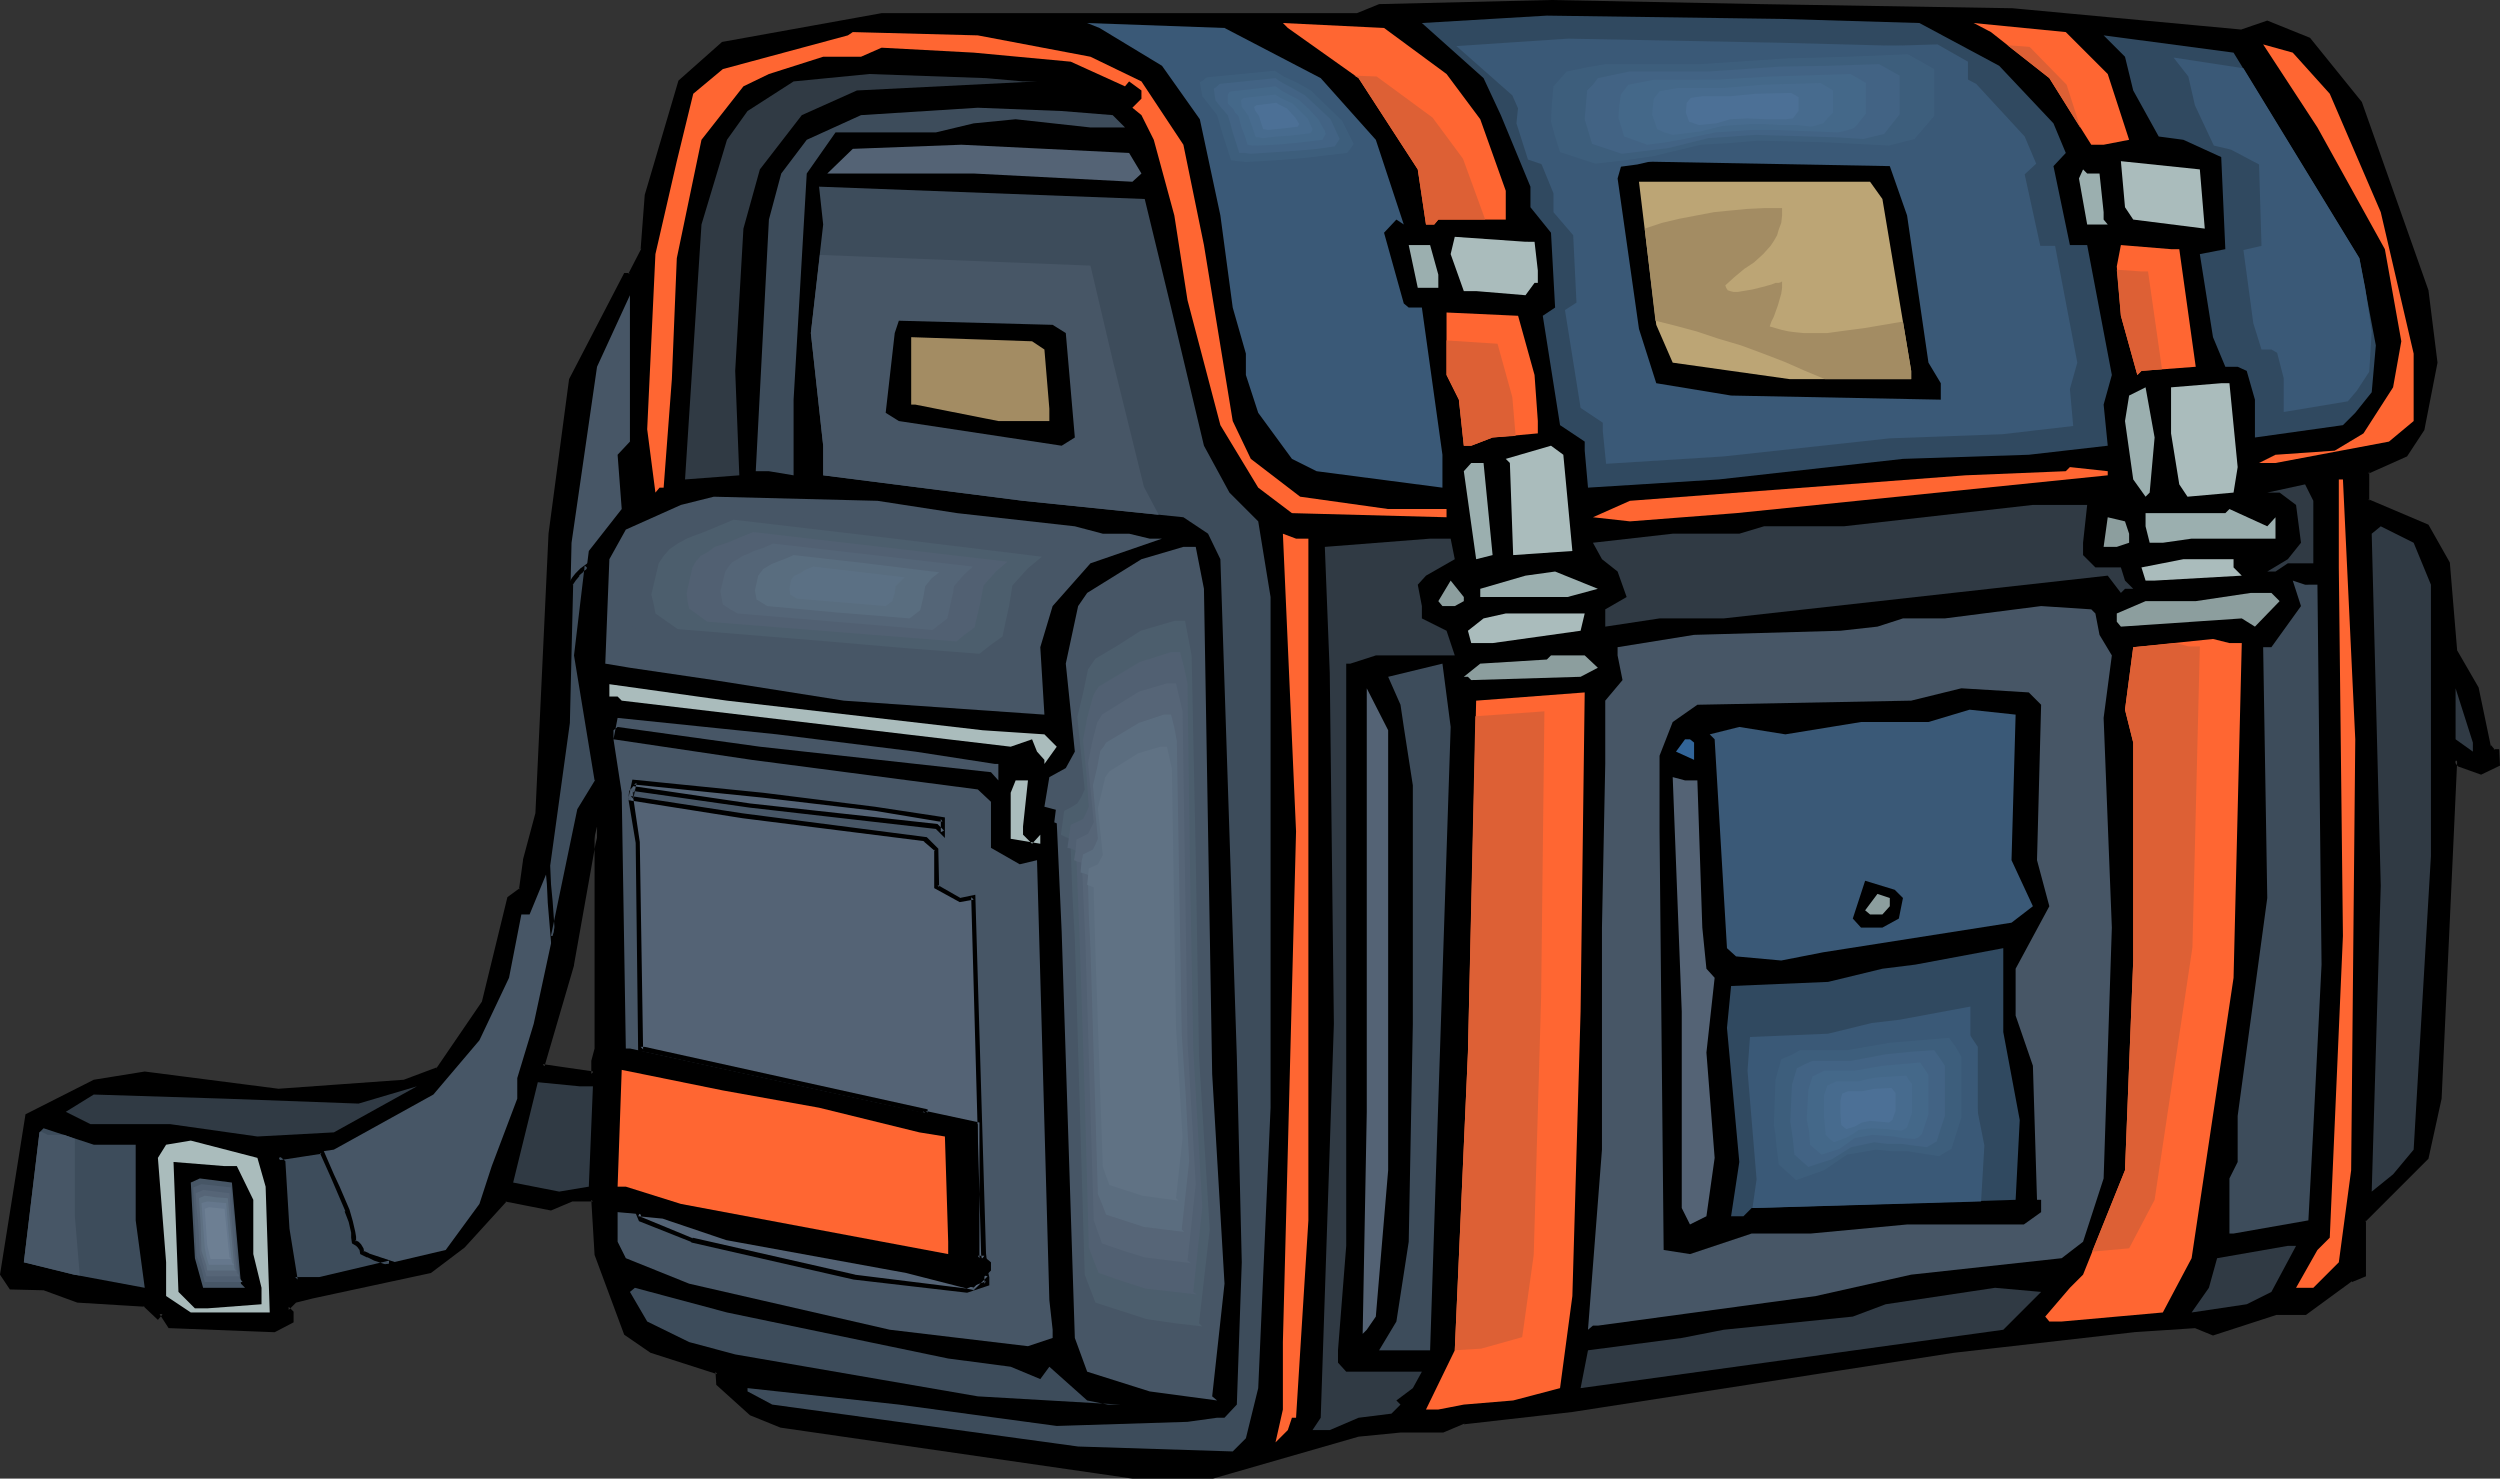 <?xml version="1.0" encoding="UTF-8" standalone="no"?>
<svg
   version="1.0"
   width="129.98mm"
   height="76.875mm"
   id="svg129"
   sodipodi:docname="Book Bag 11.wmf"
   xmlns:inkscape="http://www.inkscape.org/namespaces/inkscape"
   xmlns:sodipodi="http://sodipodi.sourceforge.net/DTD/sodipodi-0.dtd"
   xmlns="http://www.w3.org/2000/svg"
   xmlns:svg="http://www.w3.org/2000/svg">
  <rect width="100%" height="100%" fill="#333333" stroke="none"/>
  <sodipodi:namedview
     id="namedview129"
     pagecolor="#ffffff"
     bordercolor="#000000"
     borderopacity="0.25"
     inkscape:showpageshadow="2"
     inkscape:pageopacity="0.0"
     inkscape:pagecheckerboard="0"
     inkscape:deskcolor="#d1d1d1"
     inkscape:document-units="mm" />
  <defs
     id="defs1">
    <pattern
       id="WMFhbasepattern"
       patternUnits="userSpaceOnUse"
       width="6"
       height="6"
       x="0"
       y="0" />
  </defs>
  <path
     style="fill:#000000;fill-opacity:1;fill-rule:evenodd;stroke:none"
     d="m 116.513,208.621 0.808,-2.586 v -43.631 l -0.808,3.394 -4.202,23.755 -5.818,19.876 10.019,1.616 z M 395.273,2.101 l 45.248,4.202 5.01,-1.778 8.08,3.394 10.019,12.281 13.251,37.006 1.616,14.059 -2.424,13.089 -3.394,5.009 -7.434,3.232 v 5.817 l 11.635,5.009 4.04,7.272 1.616,17.291 4.202,7.272 2.424,11.473 0.808,0.97 h 0.808 v 2.424 l -3.232,1.616 -4.202,-1.616 -0.808,-0.808 -3.232,66.578 -2.424,11.635 -12.443,12.281 v 10.665 l -2.424,0.97 -9.05,6.464 h -5.818 l -12.282,4.202 -3.394,-1.616 -12.282,0.808 -35.39,4.04 -74.821,11.635 -21.331,2.424 -4.202,1.616 h -8.242 l -8.242,0.808 -28.765,8.241 h -15.675 l -69.003,-9.857 -5.818,-2.424 -6.626,-5.817 v -2.424 l -13.09,-4.202 -5.01,-3.232 -5.656,-15.675 -0.808,-10.665 h -4.202 l -4.04,1.616 -9.05,-1.616 -8.242,9.049 -6.626,4.848 -23.109,5.009 -3.232,0.808 -1.616,1.616 0.808,0.808 v 1.778 l -3.394,1.616 -20.362,-0.808 -1.778,-2.586 -0.646,0.808 -2.586,-2.424 -13.09,-0.808 -6.787,-2.424 H 2.101 l -1.778,-2.586 5.01,-31.188 13.09,-6.625 10.019,-1.616 26.179,3.232 24.725,-1.616 6.626,-2.424 9.05,-13.251 5.01,-20.523 2.424,-1.616 0.808,-5.817 2.424,-9.049 2.586,-55.104 4.04,-30.38 10.666,-20.523 h 0.808 l 2.586,-5.009 0.808,-10.665 6.626,-22.3 8.242,-7.272 31.189,-5.656 h 93.728 l 4.04,-1.778 33.774,-0.97 41.208,0.97 z"
     id="path1" />
  <path
     style="fill:#000000;fill-opacity:1;fill-rule:evenodd;stroke:none"
     d="m 116.998,208.621 v 0.162 l 0.808,-2.586 v -47.671 l -1.616,7.11 v 0.162 l -4.363,23.755 v -0.162 l -5.818,20.361 10.989,1.778 v -2.909 l -0.808,-0.162 v 2.586 l 0.485,-0.485 -10.019,-1.454 0.323,0.485 5.818,-19.876 v -0.162 l 4.202,-23.593 v 0 l 0.808,-3.394 -0.97,-0.162 v 43.631 0 l -0.646,2.424 z"
     id="path2" />
  <path
     style="fill:#000000;fill-opacity:1;fill-rule:evenodd;stroke:none"
     d="m 395.273,2.586 v 0 l 45.248,4.04 5.171,-1.616 h -0.323 l 8.08,3.232 -0.162,-0.162 10.019,12.443 -0.162,-0.162 13.251,37.006 v 0 l 1.616,13.897 v 0 l -2.424,13.089 0.162,-0.323 -3.394,5.009 h 0.162 l -7.757,3.394 v 6.302 l 11.958,5.009 -0.323,-0.162 4.202,7.272 -0.162,-0.162 1.616,17.452 4.202,7.433 v -0.162 l 2.424,11.473 1.131,1.131 0.97,0.162 -0.485,-0.485 v 2.424 l 0.323,-0.323 -3.232,1.616 h 0.323 l -4.202,-1.778 0.162,0.162 -1.616,-1.293 -3.232,67.386 v 0 l -2.424,11.635 0.162,-0.323 -12.443,12.443 -0.162,10.827 0.323,-0.485 -2.424,1.131 -9.211,6.464 0.323,-0.162 h -5.979 l -12.282,4.202 h 0.323 l -3.394,-1.616 -12.443,0.808 v 0 l -35.39,4.04 -74.982,11.635 -21.331,2.424 -4.202,1.778 0.162,-0.162 h -8.403 l -8.242,0.808 -28.603,8.241 v 0 h -15.675 0.162 l -69.165,-9.857 h 0.162 l -5.818,-2.424 0.162,0.162 -6.626,-5.817 0.162,0.323 -0.162,-2.747 -13.251,-4.363 0.162,0.162 -5.01,-3.394 0.162,0.323 -5.656,-15.675 v 0.162 l -0.808,-11.15 h -4.848 l -4.04,1.778 0.162,-0.162 -9.211,-1.778 -8.403,9.373 h 0.162 l -6.626,4.848 h 0.162 l -23.109,4.848 h -0.162 l -3.232,0.97 -2.101,1.939 1.131,1.131 -0.162,-0.323 v 1.778 l 0.323,-0.485 -3.394,1.778 0.162,-0.162 -20.362,-0.808 0.323,0.323 -1.939,-3.07 -1.131,1.131 h 0.646 l -2.747,-2.424 -13.251,-0.97 v 0 L 8.726,252.575 H 2.101 l 0.323,0.162 -1.616,-2.586 v 0.323 l 5.01,-31.188 -0.323,0.323 13.251,-6.464 h -0.162 l 9.858,-1.616 h -0.162 l 26.341,3.232 24.886,-1.616 6.787,-2.424 9.211,-13.574 5.01,-20.523 -0.323,0.323 2.586,-1.778 0.97,-6.141 v 0.162 l 2.262,-9.049 2.747,-55.266 v 0 l 4.04,-30.219 -0.162,0.162 10.666,-20.523 -0.323,0.162 h 1.131 l 2.747,-5.333 0.646,-10.665 v 0 l 6.787,-22.3 -0.162,0.162 8.242,-7.272 h -0.323 L 173.235,3.394 v 0 h 93.728 l 4.363,-1.778 -0.323,0.162 33.774,-0.97 41.208,0.97 49.288,0.808 V 1.616 L 345.985,0.808 304.777,0 271.003,0.808 266.64,2.586 h 0.323 -93.728 l -31.35,5.656 -8.565,7.595 -6.626,22.462 -0.808,10.665 0.162,-0.162 -2.586,5.009 0.323,-0.162 h -1.131 l -10.827,20.846 -4.04,30.38 v 0 l -2.586,55.104 v -0.162 l -2.424,9.049 v 0.162 l -0.808,5.817 0.162,-0.323 -2.424,1.778 -5.01,20.523 v 0 l -9.05,13.251 0.162,-0.323 -6.464,2.424 v 0 l -24.725,1.778 h 0.162 L 28.442,210.56 18.422,212.176 5.01,218.963 0,250.475 l 1.939,2.909 6.626,0.162 v 0 l 6.626,2.424 13.251,0.808 -0.323,-0.162 2.909,2.747 0.97,-1.131 h -0.646 l 1.778,2.747 20.846,0.808 3.717,-1.939 v -2.101 l -0.97,-0.97 v 0.646 l 1.616,-1.616 -0.162,0.162 3.232,-0.808 v 0 l 23.27,-5.009 6.626,-5.009 8.242,-9.049 h -0.323 l 9.05,1.778 4.202,-1.778 h -0.162 4.202 l -0.323,-0.323 0.646,10.827 5.818,15.675 5.171,3.555 13.09,4.202 -0.323,-0.485 0.162,2.586 6.626,5.979 5.979,2.424 69.165,10.019 v 0 h 15.837 l 28.603,-8.241 v 0 l 8.242,-0.808 v 0 h 8.403 l 4.202,-1.778 -0.162,0.162 21.331,-2.424 74.982,-11.635 35.39,-4.04 h -0.162 l 12.282,-0.808 h -0.162 l 3.555,1.454 12.443,-4.04 h -0.162 5.979 l 9.05,-6.625 v 0.162 l 2.747,-1.131 v -10.989 l -0.162,0.323 12.443,-12.443 2.586,-11.797 v 0 l 3.07,-66.578 -0.646,0.323 0.808,0.97 4.525,1.616 3.717,-1.778 -0.162,-3.232 h -1.131 l 0.323,0.162 -0.808,-0.97 v 0.323 l -2.424,-11.635 -4.202,-7.272 v 0.162 l -1.454,-17.452 -4.202,-7.433 -11.797,-5.009 0.162,0.323 V 92.595 l -0.162,0.485 7.595,-3.394 3.394,-5.171 2.586,-13.251 -1.778,-14.22 L 464.115,20.038 453.934,7.433 445.531,4.04 440.36,5.817 h 0.162 L 395.435,1.616 h -0.162 z"
     id="path3" />
  <path
     style="fill:#304960;fill-opacity:1;fill-rule:evenodd;stroke:none"
     d="m 377.174,4.525 15.675,8.403 10.666,11.312 2.424,5.817 -2.424,2.586 3.232,15.513 h 3.394 l 4.848,25.532 -1.616,5.817 0.808,8.08 -15.514,1.778 -24.725,0.808 -36.198,4.04 -25.694,1.616 -0.646,-7.272 v -1.778 l -4.848,-3.232 -3.394,-21.492 2.424,-1.616 -0.808,-14.705 -4.04,-5.009 V 36.682 L 294.92,22.624 291.526,15.352 279.406,4.525 303.969,3.07 350.025,3.717 Z"
     id="path4" />
  <path
     style="fill:#3a5977;fill-opacity:1;fill-rule:evenodd;stroke:none"
     d="m 371.518,13.089 12.766,6.787 8.565,9.211 1.939,4.686 -1.939,1.939 2.586,12.766 h 2.747 l 4.04,20.684 -1.293,4.686 0.485,6.625 -12.443,1.293 -20.038,0.646 -29.411,3.394 -20.685,1.131 -0.646,-5.817 v -1.293 l -4.04,-2.747 -2.586,-17.452 2.101,-1.131 -0.808,-11.958 -3.394,-4.202 v -3.232 l -4.686,-11.312 -2.586,-5.979 -9.858,-8.726 19.715,-1.293 37.491,0.646 z"
     id="path5" />
  <path
     style="fill:#3a5977;fill-opacity:1;fill-rule:evenodd;stroke:none"
     d="m 374.265,9.049 14.059,7.433 9.534,10.342 2.262,5.333 -2.262,2.101 3.07,14.059 h 2.909 l 4.363,22.947 -1.454,5.171 0.646,7.272 -13.898,1.616 -22.139,0.808 -32.643,3.555 -23.109,1.454 -0.646,-6.464 v -1.616 l -4.363,-2.909 -3.07,-19.23 2.262,-1.454 -0.646,-13.251 -3.878,-4.525 v -3.717 l -5.171,-12.605 -2.909,-6.625 -10.989,-9.696 21.978,-1.454 41.693,0.808 z"
     id="path6" />
  <path
     style="fill:#3a5977;fill-opacity:1;fill-rule:evenodd;stroke:none"
     d="m 259.529,15.352 10.827,12.12 5.494,16.644 -1.454,-0.97 -2.424,2.586 3.878,13.897 0.97,0.808 h 2.586 l 4.04,28.926 v 6.464 l -24.725,-3.232 -4.848,-2.424 -6.626,-9.049 -2.424,-7.433 v -4.202 l -2.586,-9.049 -2.424,-18.099 -4.04,-18.907 -7.434,-10.504 -12.282,-7.433 -2.424,-0.97 26.987,0.97 z"
     id="path7" />
  <path
     style="fill:#ff6632;fill-opacity:1;fill-rule:evenodd;stroke:none"
     d="m 284.254,14.544 6.626,8.888 5.01,14.059 v 5.656 h -13.251 l -0.808,0.97 h -1.616 L 278.598,33.289 266.963,15.352 253.065,5.494 252.096,4.525 271.972,5.494 Z"
     id="path8" />
  <path
     style="fill:#ff6632;fill-opacity:1;fill-rule:evenodd;stroke:none"
     d="m 414.18,14.544 4.202,12.928 -5.01,0.97 h -2.424 l -8.242,-13.089 -11.474,-9.049 -3.394,-1.778 18.099,1.778 z"
     id="path9" />
  <path
     style="fill:#ff6632;fill-opacity:1;fill-rule:evenodd;stroke:none"
     d="m 214.281,11.15 10.019,4.848 8.242,12.443 4.04,19.715 5.656,34.582 3.555,7.433 9.696,7.433 17.291,2.424 h 11.474 v 1.616 l -30.381,-0.808 -6.626,-5.009 -7.434,-12.281 -6.464,-24.563 -2.586,-16.644 -4.04,-14.867 -2.424,-4.848 -1.778,-1.454 1.778,-1.778 v -1.616 l -2.424,-1.778 -0.808,0.97 L 210.403,12.12 191.334,10.342 173.235,9.373 169.195,11.15 h -7.434 l -10.666,3.394 -5.01,2.424 -8.242,10.504 -4.848,23.27 -0.97,23.755 -1.616,21.331 h -0.808 l -0.808,0.97 -1.616,-12.443 1.616,-34.42 4.202,-18.26 3.232,-13.251 5.818,-4.848 24.563,-6.625 0.97,-0.646 24.563,0.646 z"
     id="path10" />
  <path
     style="fill:#304960;fill-opacity:1;fill-rule:evenodd;stroke:none"
     d="m 463.63,50.741 3.232,17.129 -0.808,9.211 -3.232,4.04 -2.424,2.424 -17.291,2.424 v -7.433 l -1.616,-5.656 -1.778,-0.808 h -2.424 l -2.424,-5.817 -2.586,-16.321 5.01,-0.97 -0.808,-18.099 -7.434,-3.394 -4.848,-0.646 -5.01,-9.049 -1.616,-6.625 -4.202,-4.202 25.533,3.394 z"
     id="path11" />
  <path
     style="fill:#ff6632;fill-opacity:1;fill-rule:evenodd;stroke:none"
     d="m 457.812,18.422 10.019,23.27 6.464,27.795 v 13.251 l -4.848,4.04 -22.301,4.202 h -3.232 l 3.232,-1.616 11.635,-0.808 5.656,-3.394 5.818,-9.049 1.616,-9.049 -3.232,-18.099 -13.251,-23.916 -10.666,-16.321 5.818,1.616 z"
     id="path12" />
  <path
     style="fill:#303a44;fill-opacity:1;fill-rule:evenodd;stroke:none"
     d="m 201.03,15.998 h 2.747 l -35.39,1.778 -10.827,4.848 -8.242,10.665 -3.232,11.635 -1.616,27.956 0.808,20.523 -10.666,0.808 3.232,-50.095 5.01,-16.644 4.04,-5.656 9.05,-5.817 14.867,-1.454 22.947,0.808 z"
     id="path13" />
  <path
     style="fill:#ffffff;fill-opacity:1;fill-rule:evenodd;stroke:none"
     d="m 205.232,15.998 6.626,1.778 z"
     id="path14" />
  <path
     style="fill:#3d4c5b;fill-opacity:1;fill-rule:evenodd;stroke:none"
     d="m 218.645,22.624 2.424,2.424 h -6.787 l -14.706,-1.616 -8.242,0.808 -7.434,1.778 h -19.715 l -5.656,8.08 -2.586,44.439 v 14.867 l -4.848,-0.808 h -2.586 l 2.586,-49.449 2.424,-9.049 5.01,-6.625 10.666,-4.848 22.947,-1.454 16.483,0.646 z"
     id="path15" />
  <path
     style="fill:#546375;fill-opacity:1;fill-rule:evenodd;stroke:none"
     d="m 224.301,34.097 -1.778,1.616 -31.189,-1.616 h -28.765 l 5.01,-4.848 21.331,-0.808 32.966,1.616 z"
     id="path16" />
  <path
     style="fill:#000000;fill-opacity:1;fill-rule:evenodd;stroke:none"
     d="m 374.75,42.338 4.202,28.926 2.424,4.04 v 3.232 l -41.208,-0.808 -14.706,-2.424 -3.394,-10.665 -4.202,-29.572 0.97,-3.394 52.52,0.97 z"
     id="path17" />
  <path
     style="fill:#aabcbc;fill-opacity:1;fill-rule:evenodd;stroke:none"
     d="m 433.249,44.924 -14.059,-1.778 -1.616,-2.424 -0.808,-9.049 15.514,1.616 z"
     id="path18" />
  <path
     style="fill:#9bafaf;fill-opacity:1;fill-rule:evenodd;stroke:none"
     d="m 412.564,34.097 0.808,7.595 v 1.454 l 0.808,0.97 h -4.04 l -1.616,-9.049 0.808,-1.778 0.808,0.808 z"
     id="path19" />
  <path
     style="fill:#bca575;fill-opacity:1;fill-rule:evenodd;stroke:none"
     d="m 369.902,39.106 5.656,33.774 v 1.616 H 351.641 l -22.947,-3.232 -3.232,-7.433 -3.394,-28.118 h 45.41 z"
     id="path20" />
  <path
     style="fill:#3d4c5b;fill-opacity:1;fill-rule:evenodd;stroke:none"
     d="m 230.118,60.437 6.464,27.148 5.01,9.211 5.656,5.656 2.424,14.867 v 100.351 l -2.424,55.104 -2.424,9.857 -2.586,2.586 -30.381,-0.97 -60.115,-8.241 -4.848,-2.586 v -0.646 l 29.734,3.232 31.027,4.202 25.694,-0.808 5.818,-0.808 h 1.454 l 2.424,-2.586 0.97,-27.956 -0.97,-40.399 -3.232,-97.766 -2.424,-5.01 -4.848,-3.232 -31.512,-3.232 -39.269,-5.009 v -5.817 l -2.424,-22.139 2.424,-21.331 -0.808,-7.433 63.994,2.424 z"
     id="path21" />
  <path
     style="fill:#475666;fill-opacity:1;fill-rule:evenodd;stroke:none"
     d="m 218.806,71.426 5.979,24.239 2.909,5.494 -26.664,-2.747 -39.269,-5.009 v -5.817 l -2.424,-22.139 1.778,-15.352 53.166,2.101 z"
     id="path22" />
  <path
     style="fill:#aabcbc;fill-opacity:1;fill-rule:evenodd;stroke:none"
     d="m 301.545,47.509 0.646,5.656 v 2.424 h -0.646 l -1.778,2.424 -9.696,-0.808 h -2.424 l -2.586,-7.272 0.808,-3.394 13.898,0.97 z"
     id="path23" />
  <path
     style="fill:#9bafaf;fill-opacity:1;fill-rule:evenodd;stroke:none"
     d="m 282.638,53.973 v 2.586 h -4.04 l -1.778,-8.403 h 4.202 z"
     id="path24" />
  <path
     style="fill:#ff6632;fill-opacity:1;fill-rule:evenodd;stroke:none"
     d="m 428.24,48.964 3.232,23.108 -10.666,0.808 -0.808,0.808 -3.232,-11.635 -0.808,-9.696 0.808,-4.202 9.858,0.808 z"
     id="path25" />
  <path
     style="fill:#475666;fill-opacity:1;fill-rule:evenodd;stroke:none"
     d="m 121.361,89.363 0.808,10.665 -6.464,8.241 -2.586,20.523 4.202,24.563 -3.394,5.817 -9.05,42.015 -3.232,10.665 v 4.04 l -5.01,13.251 -2.424,7.433 -6.626,9.049 -24.725,5.817 h -4.848 l -1.616,-10.019 -0.808,-13.089 -0.97,-0.808 10.989,-1.616 19.554,-10.827 9.05,-10.665 5.818,-12.281 2.424,-12.443 h 1.616 l 3.394,-8.241 4.04,-29.572 0.808,-35.228 5.01,-34.582 6.464,-14.059 v 28.764 z"
     id="path26" />
  <path
     style="fill:#ff6632;fill-opacity:1;fill-rule:evenodd;stroke:none"
     d="m 301.545,73.688 0.646,9.049 v 2.424 l -8.888,0.808 -4.202,1.616 h -1.454 l -0.97,-9.049 -2.424,-4.848 V 61.407 l 14.059,0.646 z"
     id="path27" />
  <path
     style="fill:#000000;fill-opacity:1;fill-rule:evenodd;stroke:none"
     d="m 209.433,65.447 1.778,20.523 -2.586,1.616 -31.997,-4.848 -2.586,-1.616 1.778,-15.675 0.808,-2.424 30.219,0.808 z"
     id="path28" />
  <path
     style="fill:#a38c63;fill-opacity:1;fill-rule:evenodd;stroke:none"
     d="m 205.232,68.679 0.97,11.635 v 2.424 h -10.019 l -16.322,-3.232 h -0.808 V 66.255 l 23.755,0.808 z"
     id="path29" />
  <path
     style="fill:#aabcbc;fill-opacity:1;fill-rule:evenodd;stroke:none"
     d="m 439.713,91.787 -0.808,5.009 -9.05,0.808 -1.616,-2.424 -1.616,-10.019 v -9.049 l 9.858,-0.808 h 1.616 z"
     id="path30" />
  <path
     style="fill:#9bafaf;fill-opacity:1;fill-rule:evenodd;stroke:none"
     d="m 422.422,96.796 -0.808,0.808 -2.424,-3.394 -1.616,-11.473 0.808,-5.009 3.232,-1.616 1.778,9.857 z"
     id="path31" />
  <path
     style="fill:#aabcbc;fill-opacity:1;fill-rule:evenodd;stroke:none"
     d="m 308.979,108.27 -11.635,0.808 -0.646,-18.099 -0.808,-0.808 8.888,-2.586 2.424,1.778 z"
     id="path32" />
  <path
     style="fill:#9bafaf;fill-opacity:1;fill-rule:evenodd;stroke:none"
     d="m 293.304,109.078 -3.232,0.808 -2.424,-17.291 1.454,-1.616 h 2.424 z"
     id="path33" />
  <path
     style="fill:#ff6632;fill-opacity:1;fill-rule:evenodd;stroke:none"
     d="m 414.18,93.403 -73.043,7.433 -20.846,1.616 -7.272,-0.808 7.272,-3.232 65.933,-5.009 19.715,-0.808 0.808,-0.808 7.434,0.808 z"
     id="path34" />
  <path
     style="fill:#ff6632;fill-opacity:1;fill-rule:evenodd;stroke:none"
     d="m 462.822,145.275 -0.808,84.677 -2.424,18.099 -5.01,5.009 h -3.394 l 4.202,-7.433 2.424,-2.424 2.586,-59.306 -0.808,-72.395 V 94.211 h 0.808 z"
     id="path35" />
  <path
     style="fill:#303a44;fill-opacity:1;fill-rule:evenodd;stroke:none"
     d="m 454.58,110.694 h -5.01 l -2.424,1.616 h -1.616 l 4.04,-2.424 2.586,-3.232 -0.97,-7.433 -3.232,-2.424 h -2.424 l 7.434,-1.616 1.616,3.232 z"
     id="path36" />
  <path
     style="fill:#475666;fill-opacity:1;fill-rule:evenodd;stroke:none"
     d="m 188.102,100.836 23.109,2.586 5.494,1.454 h 5.171 l 4.04,0.97 h 2.424 l -14.059,4.848 -7.434,8.403 -2.424,8.08 0.808,13.251 -39.43,-2.747 -25.533,-4.04 -16.483,-2.424 -4.848,-0.808 0.808,-20.523 3.232,-5.817 10.827,-4.848 6.464,-1.616 32.158,0.808 z"
     id="path37" />
  <path
     style="fill:#303a44;fill-opacity:1;fill-rule:evenodd;stroke:none"
     d="m 409.332,106.654 v 2.424 l 2.424,2.424 h 5.01 l 0.808,2.586 1.616,1.616 h -1.616 l -0.808,0.808 -2.586,-3.394 -75.467,8.403 h -12.605 l -10.666,1.616 v -3.394 l 4.202,-2.424 -1.778,-5.01 -3.07,-2.424 -1.778,-3.232 15.675,-1.778 h 13.09 l 4.848,-1.454 h 15.675 l 37.168,-4.202 h 10.666 z"
     id="path38" />
  <path
     style="fill:#9bafaf;fill-opacity:1;fill-rule:evenodd;stroke:none"
     d="m 447.147,101.644 v 4.202 h -16.483 l -5.656,0.808 h -2.586 l -0.808,-3.232 v -2.586 h 15.675 l 0.808,-0.808 7.434,3.394 z"
     id="path39" />
  <path
     style="fill:#8c9e9e;fill-opacity:1;fill-rule:evenodd;stroke:none"
     d="m 418.382,104.876 v 1.778 l -2.424,0.808 h -2.586 l 0.808,-5.817 3.394,0.808 z"
     id="path40" />
  <path
     style="fill:#303a44;fill-opacity:1;fill-rule:evenodd;stroke:none"
     d="m 477.689,114.895 v 53.327 l -3.394,57.69 -4.04,4.848 -4.202,3.394 1.778,-60.114 -1.778,-69.163 1.778,-1.454 6.464,3.232 z"
     id="path41" />
  <path
     style="fill:#ff6632;fill-opacity:1;fill-rule:evenodd;stroke:none"
     d="m 257.105,105.846 v 133.964 l -2.424,38.783 h -0.808 l -0.808,2.424 -2.424,2.424 1.454,-6.464 v -13.251 l 2.586,-100.351 -2.586,-58.498 2.586,0.97 z"
     id="path42" />
  <path
     style="fill:#303a44;fill-opacity:1;fill-rule:evenodd;stroke:none"
     d="m 285.87,109.886 -5.656,3.232 -1.616,1.778 0.808,4.202 v 2.424 l 4.848,2.424 1.616,4.848 h -15.514 l -5.01,1.616 h -0.808 v 114.41 l -1.616,20.523 v 2.424 l 1.616,1.778 h 14.867 l -1.778,3.232 -3.232,2.424 0.808,0.808 -1.778,1.778 -6.464,0.808 -5.656,2.424 h -3.394 l 1.616,-2.424 2.586,-77.405 -0.808,-69.002 -0.97,-24.724 20.685,-1.616 h 4.04 z"
     id="path43" />
  <path
     style="fill:#475666;fill-opacity:1;fill-rule:evenodd;stroke:none"
     d="m 236.582,115.703 1.616,95.342 2.424,41.207 -2.424,22.139 0.97,0.808 -13.251,-1.778 -12.282,-3.878 -2.424,-6.625 -2.586,-79.829 -0.97,-21.492 v -2.424 l -2.424,-0.646 0.97,-5.817 3.232,-1.778 1.778,-3.232 -1.778,-17.291 2.424,-11.312 1.778,-2.586 10.666,-6.625 8.242,-2.424 h 2.424 z"
     id="path44" />
  <path
     style="fill:#475666;fill-opacity:1;fill-rule:evenodd;stroke:none"
     d="m 235.289,123.298 1.454,85.808 2.101,37.006 -2.101,20.038 0.646,0.646 -11.797,-1.454 -10.989,-3.717 -2.262,-5.979 -2.262,-71.749 -0.808,-19.392 v -2.101 l -2.101,-0.808 0.646,-5.171 2.909,-1.293 1.616,-3.232 -1.616,-15.513 2.262,-10.181 1.616,-2.262 9.534,-5.979 7.434,-2.101 h 2.101 z"
     id="path45" />
  <path
     style="fill:#4c5e6d;fill-opacity:1;fill-rule:evenodd;stroke:none"
     d="m 234.158,128.792 0.808,39.43 0.646,39.43 2.101,33.935 -2.101,18.422 0.646,0.646 -5.494,-0.646 -5.494,-0.808 -10.019,-3.232 -2.101,-5.494 -1.939,-65.931 -0.485,-8.888 -0.323,-8.888 v -1.939 l -0.97,-0.323 -0.97,-0.485 0.323,-2.262 0.323,-2.424 1.293,-0.646 1.293,-0.808 0.808,-1.293 0.646,-1.454 -1.454,-14.22 1.131,-4.686 0.97,-4.686 1.454,-2.101 4.363,-2.586 4.525,-2.909 6.626,-1.939 h 2.101 z"
     id="path46" />
  <path
     style="fill:#516072;fill-opacity:1;fill-rule:evenodd;stroke:none"
     d="m 233.35,134.287 0.485,36.036 0.646,35.874 1.778,31.027 -1.778,16.644 0.646,0.485 -10.019,-1.131 -4.525,-1.454 -4.686,-1.616 -0.97,-2.424 -0.97,-2.586 -0.808,-30.057 -0.97,-29.895 -0.646,-16.16 v -1.778 l -0.97,-0.485 -0.808,-0.162 0.323,-2.262 0.323,-2.262 2.424,-1.131 0.646,-1.293 0.485,-1.131 -0.485,-6.625 -0.646,-6.464 0.808,-4.363 1.131,-4.202 0.485,-0.97 0.646,-0.97 8.08,-4.848 3.07,-0.97 3.07,-0.97 h 1.778 l 0.808,3.07 z"
     id="path47" />
  <path
     style="fill:#566577;fill-opacity:1;fill-rule:evenodd;stroke:none"
     d="m 232.381,139.781 0.485,32.642 0.485,32.319 1.616,27.956 -1.616,15.028 0.646,0.485 -9.05,-1.131 -4.202,-1.293 -4.202,-1.454 -1.616,-4.525 -1.616,-53.973 -0.646,-14.705 v -1.616 l -0.808,-0.162 -0.808,-0.323 0.323,-1.939 0.162,-2.101 2.262,-1.131 0.485,-0.97 0.646,-1.293 -1.131,-11.635 0.808,-4.04 0.97,-3.878 0.485,-0.808 0.485,-0.808 7.272,-4.525 2.747,-0.808 2.747,-0.808 h 1.778 z"
     id="path48" />
  <path
     style="fill:#5b6d7f;fill-opacity:1;fill-rule:evenodd;stroke:none"
     d="m 231.249,145.598 0.97,57.69 0.808,12.443 0.646,12.443 -1.454,13.413 0.485,0.485 -4.04,-0.485 -3.878,-0.485 -7.434,-2.424 -0.808,-2.101 -0.808,-1.939 -1.454,-48.317 -0.323,-6.464 -0.162,-6.625 v -1.293 l -0.808,-0.323 -0.646,-0.162 0.162,-1.939 0.323,-1.616 0.97,-0.485 0.97,-0.485 0.485,-0.97 0.485,-1.131 -0.485,-5.171 -0.485,-5.333 0.808,-3.394 0.646,-3.394 0.646,-0.808 0.485,-0.808 3.232,-1.939 3.232,-1.939 2.424,-0.808 2.424,-0.808 h 1.454 l 0.646,2.586 z"
     id="path49" />
  <path
     style="fill:#607284;fill-opacity:1;fill-rule:evenodd;stroke:none"
     d="m 230.28,151.093 0.808,50.741 1.293,21.816 -1.293,11.797 0.485,0.485 -7.11,-0.97 -6.464,-2.101 -1.293,-3.555 -1.454,-42.338 -0.323,-11.473 v -1.131 l -1.293,-0.485 0.323,-3.232 1.778,-0.808 0.97,-1.778 -0.97,-9.211 1.454,-6.141 0.808,-1.131 5.656,-3.555 4.363,-1.293 h 1.293 z"
     id="path50" />
  <path
     style="fill:#aabcbc;fill-opacity:1;fill-rule:evenodd;stroke:none"
     d="m 438.905,111.502 1.616,1.616 -17.13,0.97 h -1.778 l -0.808,-2.586 8.242,-1.616 h 9.858 z"
     id="path51" />
  <path
     style="fill:#9bafaf;fill-opacity:1;fill-rule:evenodd;stroke:none"
     d="m 308.009,117.319 h -17.13 v -1.616 l 8.888,-2.586 5.818,-0.808 8.403,3.394 z"
     id="path52" />
  <path
     style="fill:#8c9e9e;fill-opacity:1;fill-rule:evenodd;stroke:none"
     d="m 287.648,118.127 -1.778,0.97 h -2.424 l -0.808,-0.97 2.424,-4.04 2.586,3.232 z"
     id="path53" />
  <path
     style="fill:#3d4c5b;fill-opacity:1;fill-rule:evenodd;stroke:none"
     d="m 455.388,114.895 0.808,74.658 -1.616,32.158 -0.97,18.099 -14.706,2.586 h -0.808 v -10.827 l 1.616,-3.232 v -9.049 l 5.818,-42.823 -0.808,-49.287 h 1.616 l 5.818,-8.08 -1.616,-5.009 2.424,0.808 z"
     id="path54" />
  <path
     style="fill:#8c9e9e;fill-opacity:1;fill-rule:evenodd;stroke:none"
     d="m 447.955,118.127 -4.848,5.009 -2.586,-1.616 -23.755,1.616 -0.808,-0.97 v -1.616 l 5.656,-2.424 h 9.858 l 10.827,-1.616 h 4.04 z"
     id="path55" />
  <path
     style="fill:#475666;fill-opacity:1;fill-rule:evenodd;stroke:none"
     d="m 411.756,120.551 0.808,4.202 2.424,4.04 -1.616,12.281 1.616,41.207 -1.616,49.287 -4.04,12.443 -4.202,3.232 -29.573,3.232 -18.746,4.202 -42.824,5.817 h -0.97 l -0.97,0.808 2.747,-35.39 v -43.631 l 0.646,-32.158 v -12.443 l 3.394,-4.04 -0.97,-4.848 v -1.616 l 15.029,-2.424 28.765,-0.808 7.272,-0.808 5.01,-1.616 h 8.242 l 18.907,-2.424 9.858,0.646 z"
     id="path56" />
  <path
     style="fill:#aabcbc;fill-opacity:1;fill-rule:evenodd;stroke:none"
     d="m 310.595,123.945 -17.291,2.424 h -4.202 l -0.646,-2.424 3.07,-2.424 4.363,-0.97 h 15.514 z"
     id="path57" />
  <path
     style="fill:#ff6632;fill-opacity:1;fill-rule:evenodd;stroke:none"
     d="m 440.521,126.368 -1.616,65.77 -8.242,55.104 -5.656,10.665 -19.877,1.778 h -2.424 l -0.808,-0.97 4.848,-5.656 2.586,-2.586 8.242,-20.523 1.616,-41.207 v -42.823 l -1.616,-6.464 1.616,-12.281 15.675,-1.616 3.232,0.808 z"
     id="path58" />
  <path
     style="fill:#8c9e9e;fill-opacity:1;fill-rule:evenodd;stroke:none"
     d="m 313.988,131.216 -3.394,1.778 -21.493,0.646 -0.646,-0.646 h -0.808 l 3.232,-2.586 13.09,-0.808 0.808,-0.808 h 6.626 z"
     id="path59" />
  <path
     style="fill:#3d4c5b;fill-opacity:1;fill-rule:evenodd;stroke:none"
     d="m 281.022,265.341 h -10.019 l 3.394,-5.656 2.424,-15.675 0.808,-42.823 v -46.863 l -1.778,-11.473 -0.646,-4.363 -2.424,-5.494 10.666,-2.586 1.616,12.443 z"
     id="path60" />
  <path
     style="fill:#aabcbc;fill-opacity:1;fill-rule:evenodd;stroke:none"
     d="m 193.112,143.498 12.12,0.808 2.424,2.424 -2.424,3.394 v -0.808 l -1.454,-1.616 -0.97,-2.424 -4.202,1.454 -76.437,-9.049 -0.808,-0.808 h -1.616 v -2.424 l 23.109,3.232 z"
     id="path61" />
  <path
     style="fill:#546375;fill-opacity:1;fill-rule:evenodd;stroke:none"
     d="m 272.78,229.952 -2.424,28.764 -1.778,2.586 -0.808,0.808 0.808,-43.631 v -83.222 l 4.202,8.241 z"
     id="path62" />
  <path
     style="fill:#000000;fill-opacity:1;fill-rule:evenodd;stroke:none"
     d="m 401.091,138.488 -0.808,30.542 2.424,9.049 -6.626,12.281 v 9.211 l 3.394,9.857 0.808,26.34 h 0.808 v 2.424 l -3.394,2.424 h -22.947 l -18.907,1.778 h -11.635 l -12.12,4.04 -5.171,-0.808 -0.808,-82.253 v -14.867 l 2.586,-6.625 4.848,-3.394 42.016,-0.808 9.858,-2.424 13.251,0.808 z"
     id="path63" />
  <path
     style="fill:#303a44;fill-opacity:1;fill-rule:evenodd;stroke:none"
     d="m 485.931,147.699 -3.394,-2.424 v -10.019 l 3.394,10.665 z"
     id="path64" />
  <path
     style="fill:#ff6632;fill-opacity:1;fill-rule:evenodd;stroke:none"
     d="m 308.979,254.676 -2.424,18.099 -9.211,2.424 -9.696,0.808 -5.01,0.97 h -2.424 l 5.656,-11.635 2.586,-58.498 1.616,-69.163 21.331,-1.616 -0.808,62.699 z"
     id="path65" />
  <path
     style="fill:#3a5977;fill-opacity:1;fill-rule:evenodd;stroke:none"
     d="m 395.273,169.03 4.202,9.049 -4.202,3.232 -37.006,5.817 -8.242,1.616 -8.888,-0.808 -1.778,-1.616 -2.424,-41.046 -0.97,-0.97 5.818,-1.454 9.05,1.454 14.867,-2.424 h 13.251 l 8.08,-2.424 9.05,0.97 z"
     id="path66" />
  <path
     style="fill:#475666;fill-opacity:1;fill-rule:evenodd;stroke:none"
     d="m 179.861,147.699 15.675,2.424 h 0.646 v 3.232 l -1.454,-1.616 -45.41,-5.01 -27.957,-3.878 -0.808,0.646 v 1.778 l 27.149,4.04 44.44,5.817 2.586,2.424 v 9.049 l 5.656,3.232 3.394,-0.808 2.424,86.454 0.646,5.817 v 1.616 l -4.848,1.616 -27.149,-3.232 -39.43,-9.049 -12.443,-5.01 -1.616,-3.232 v -5.817 l 9.05,0.808 12.443,4.202 35.39,6.464 13.09,3.394 3.394,-3.394 v -1.616 l -0.97,-0.808 h -1.616 V 220.902 L 173.235,216.863 123.785,206.036 h -0.808 l -0.808,-50.257 -1.616,-10.504 0.808,-4.202 31.35,3.232 z"
     id="path67" />
  <path
     style="fill:#326599;fill-opacity:1;fill-rule:evenodd;stroke:none"
     d="m 332.896,145.922 v 3.394 l -3.555,-1.616 1.778,-2.424 h 0.97 z"
     id="path68" />
  <path
     style="fill:#546375;fill-opacity:1;fill-rule:evenodd;stroke:none"
     d="m 333.542,153.355 0.97,28.926 0.808,8.08 1.616,1.778 -1.616,14.705 1.616,20.684 -1.616,11.473 -3.232,1.616 -1.616,-3.232 v -38.622 l -1.778,-46.055 2.424,0.646 z"
     id="path69" />
  <path
     style="fill:#aabcbc;fill-opacity:1;fill-rule:evenodd;stroke:none"
     d="m 201.03,162.405 v 1.616 l 1.778,1.778 1.616,-1.778 v 1.778 l -5.818,-0.97 v -9.049 l 0.97,-2.424 h 2.424 z"
     id="path70" />
  <path
     style="fill:#000000;fill-opacity:1;fill-rule:evenodd;stroke:none"
     d="m 373.942,176.463 -0.808,4.04 -3.232,1.778 h -4.202 l -1.616,-1.778 2.424,-7.433 5.818,1.778 z"
     id="path71" />
  <path
     style="fill:#8c9e9e;fill-opacity:1;fill-rule:evenodd;stroke:none"
     d="m 371.356,178.079 -1.454,1.616 h -2.424 l -0.97,-0.808 2.424,-3.232 2.424,0.808 z"
     id="path72" />
  <path
     style="fill:#304960;fill-opacity:1;fill-rule:evenodd;stroke:none"
     d="m 396.889,220.094 -0.808,15.675 -51.874,1.616 -1.616,1.616 h -2.424 l 1.616,-10.665 -2.424,-26.34 0.808,-8.241 19.069,-0.808 10.666,-2.586 6.464,-0.808 17.291,-3.232 v 16.483 z"
     id="path73" />
  <path
     style="fill:#ff6632;fill-opacity:1;fill-rule:evenodd;stroke:none"
     d="m 160.953,217.671 19.715,4.848 5.01,0.808 0.646,20.684 v 2.424 l -52.52,-9.857 -10.827,-3.394 h -1.616 l 0.808,-22.947 19.877,4.04 z"
     id="path74" />
  <path
     style="fill:#303a44;fill-opacity:1;fill-rule:evenodd;stroke:none"
     d="m 116.513,213.469 -0.808,19.715 -5.818,0.97 -9.05,-1.778 4.848,-19.715 8.242,0.808 z"
     id="path75" />
  <path
     style="fill:#303a44;fill-opacity:1;fill-rule:evenodd;stroke:none"
     d="m 50.581,223.326 -17.13,-2.424 H 17.776 l -4.848,-2.424 5.494,-3.394 25.694,0.808 26.341,0.97 11.474,-3.394 -16.322,9.049 z"
     id="path76" />
  <path
     style="fill:#3d4c5b;fill-opacity:1;fill-rule:evenodd;stroke:none"
     d="m 26.664,224.942 v 14.867 l 1.778,13.251 -13.898,-2.586 -9.858,-2.424 3.07,-25.532 0.808,-0.808 9.858,3.232 z"
     id="path77" />
  <path
     style="fill:#aabcbc;fill-opacity:1;fill-rule:evenodd;stroke:none"
     d="m 52.197,233.184 0.808,24.724 H 37.491 l -4.848,-3.232 v -6.625 l -1.616,-20.523 1.616,-2.586 4.848,-0.808 13.09,3.394 z"
     id="path78" />
  <path
     style="fill:#000000;fill-opacity:1;fill-rule:evenodd;stroke:none"
     d="m 46.541,229.144 3.232,6.625 v 10.665 l 1.616,6.625 v 3.232 l -10.666,0.808 h -2.424 l -3.232,-3.232 -0.97,-25.532 10.019,0.808 z"
     id="path79" />
  <path
     style="fill:#475666;fill-opacity:1;fill-rule:evenodd;stroke:none"
     d="m 47.349,252.252 0.808,0.808 h -8.242 l -1.616,-5.817 -0.808,-14.867 1.778,-0.808 6.302,0.808 z"
     id="path80" />
  <path
     style="fill:#4f5e70;fill-opacity:1;fill-rule:evenodd;stroke:none"
     d="m 47.026,251.121 0.646,0.808 h -7.434 l -0.646,-2.586 -0.97,-2.586 -0.646,-13.413 0.808,-0.323 0.808,-0.323 2.909,0.323 2.909,0.323 0.808,8.888 0.323,4.525 z"
     id="path81" />
  <path
     style="fill:#566577;fill-opacity:1;fill-rule:evenodd;stroke:none"
     d="m 46.541,250.151 0.323,0.323 0.162,0.323 h -6.464 l -0.646,-2.262 -0.646,-2.262 -0.323,-5.979 -0.323,-2.909 -0.162,-2.909 0.808,-0.323 0.646,-0.323 2.586,0.323 2.586,0.323 0.646,7.918 z"
     id="path82" />
  <path
     style="fill:#5e7082;fill-opacity:1;fill-rule:evenodd;stroke:none"
     d="m 46.056,249.182 0.162,0.323 0.323,0.162 h -5.818 l -0.162,-0.97 -0.323,-0.97 -0.646,-1.939 -0.162,-5.171 -0.323,-5.171 1.131,-0.485 2.262,0.323 2.262,0.162 0.646,6.787 z"
     id="path83" />
  <path
     style="fill:#65778c;fill-opacity:1;fill-rule:evenodd;stroke:none"
     d="m 45.571,248.051 0.162,0.323 0.323,0.162 h -5.01 l -0.485,-1.616 -0.323,-1.778 -0.323,-4.363 -0.323,-4.363 1.131,-0.323 1.778,0.162 1.939,0.162 0.485,5.817 z"
     id="path84" />
  <path
     style="fill:#6d7f93;fill-opacity:1;fill-rule:evenodd;stroke:none"
     d="m 45.086,247.081 0.323,0.323 h -4.04 l -0.646,-2.747 -0.485,-7.11 0.808,-0.323 3.07,0.323 z"
     id="path85" />
  <path
     style="fill:#303a44;fill-opacity:1;fill-rule:evenodd;stroke:none"
     d="m 446.339,253.868 -4.848,2.424 -10.827,1.616 3.394,-4.848 1.616,-5.817 13.898,-2.424 h 1.616 z"
     id="path86" />
  <path
     style="fill:#3d4c5b;fill-opacity:1;fill-rule:evenodd;stroke:none"
     d="m 186.325,266.957 12.282,1.616 5.818,2.424 1.778,-2.424 7.434,6.625 4.04,0.808 h 2.424 l -27.957,-1.616 -47.672,-8.241 -9.05,-2.424 -8.242,-4.04 -3.394,-5.817 0.97,-0.808 18.099,4.848 z"
     id="path87" />
  <path
     style="fill:#303a44;fill-opacity:1;fill-rule:evenodd;stroke:none"
     d="m 393.657,261.302 -83.062,11.473 1.454,-7.433 18.422,-2.424 8.242,-1.616 25.371,-2.586 6.464,-2.424 21.493,-3.232 9.05,0.808 z"
     id="path88" />
  <path
     style="fill:#3a5977;fill-opacity:1;fill-rule:evenodd;stroke:none"
     d="m 464.761,56.559 1.293,8.565 -0.485,7.918 -2.424,3.717 -1.778,2.101 -12.605,2.101 v -6.625 l -1.293,-5.009 -1.131,-0.646 h -1.939 l -1.616,-5.171 -1.939,-14.382 3.555,-0.808 -0.485,-15.998 -5.494,-2.909 -3.394,-0.808 -3.717,-7.918 -1.293,-5.656 -2.909,-3.717 13.736,2.101 22.786,37.329 z"
     id="path89" />
  <path
     style="fill:#3a5977;fill-opacity:1;fill-rule:evenodd;stroke:none"
     d="m 389.94,225.104 -0.646,10.989 -44.925,1.293 0.808,-5.656 -1.778,-21.331 0.485,-6.625 15.352,-0.646 8.565,-2.101 5.494,-0.646 13.898,-2.586 v 13.413 z"
     id="path90" />
  <path
     style="fill:#3a5977;fill-opacity:1;fill-rule:evenodd;stroke:none"
     d="m 310.595,10.989 -8.888,1.616 -2.909,3.717 -0.808,7.918 2.262,7.11 8.08,2.747 13.413,-1.778 11.15,-2.586 13.09,-0.97 15.675,0.323 14.706,0.808 5.818,-1.454 4.525,-5.494 V 12.12 L 380.729,8.726 352.772,9.534 332.896,10.989 Z"
     id="path91" />
  <path
     style="fill:#3a5977;fill-opacity:1;fill-rule:evenodd;stroke:none"
     d="m 352.772,148.184 -4.363,2.101 -1.454,4.848 -0.323,10.504 0.97,8.888 4.04,3.555 6.464,-2.101 5.494,-3.555 6.464,-1.131 7.595,0.323 7.11,1.131 3.07,-1.939 2.101,-7.11 v -14.059 l -2.909,-4.363 -13.736,1.131 -9.696,1.778 z"
     id="path92" />
  <path
     style="fill:#3d5e7c;fill-opacity:1;fill-rule:evenodd;stroke:none"
     d="m 315.443,12.605 -3.717,0.646 -3.878,0.808 -1.293,1.454 -1.293,1.454 -0.323,3.555 -0.162,3.394 0.808,2.909 0.97,3.07 6.949,2.262 5.656,-0.646 5.656,-0.808 4.686,-1.131 4.686,-1.131 5.656,-0.323 5.656,-0.485 6.626,0.162 6.464,0.162 6.302,0.323 6.302,0.323 5.01,-1.293 3.878,-4.525 v -9.211 l -5.171,-2.909 -11.797,0.485 -11.958,0.323 -16.968,1.131 z"
     id="path93" />
  <path
     style="fill:#426384;fill-opacity:1;fill-rule:evenodd;stroke:none"
     d="m 320.129,14.059 -6.141,1.293 -0.97,1.293 -1.131,1.131 -0.485,5.656 1.454,4.848 2.909,0.97 2.909,0.97 9.211,-1.131 3.878,-0.97 3.878,-0.97 4.686,-0.323 4.686,-0.323 5.333,0.162 5.494,0.162 5.171,0.162 5.171,0.323 1.939,-0.485 2.101,-0.485 3.07,-3.878 V 14.867 l -4.04,-2.262 -9.858,0.323 -9.696,0.162 -14.059,0.97 z"
     id="path94" />
  <path
     style="fill:#446889;fill-opacity:1;fill-rule:evenodd;stroke:none"
     d="m 324.977,15.675 -2.424,0.485 -2.586,0.485 -1.454,1.939 -0.323,2.262 -0.162,2.262 1.131,3.717 4.525,1.616 3.717,-0.485 3.555,-0.646 6.141,-1.293 7.272,-0.485 h 4.363 l 4.202,0.162 8.242,0.323 1.454,-0.323 1.616,-0.485 0.646,-0.646 0.646,-0.808 1.131,-1.454 v -5.979 l -1.616,-0.97 -1.454,-0.808 -15.514,0.485 -10.989,0.646 z"
     id="path95" />
  <path
     style="fill:#476b8e;fill-opacity:1;fill-rule:evenodd;stroke:none"
     d="m 329.664,17.291 -1.778,0.323 -1.778,0.323 -0.485,0.646 -0.646,0.808 -0.323,3.07 0.97,2.909 1.454,0.646 1.616,0.485 5.333,-0.646 4.525,-1.131 5.171,-0.323 h 3.232 l 3.07,0.162 h 3.07 l 2.909,0.323 2.262,-0.646 0.97,-1.131 0.97,-0.97 v -4.363 l -2.424,-1.454 -11.312,0.323 -7.918,0.646 z"
     id="path96" />
  <path
     style="fill:#4c7096;fill-opacity:1;fill-rule:evenodd;stroke:none"
     d="m 334.512,18.907 -2.262,0.323 -0.808,0.97 -0.162,1.939 0.646,1.778 1.939,0.646 3.394,-0.323 2.747,-0.808 3.394,-0.162 3.878,0.162 h 3.555 l 1.454,-0.162 1.131,-1.454 V 19.068 l -1.454,-0.808 -6.949,0.162 -5.01,0.485 z"
     id="path97" />
  <path
     style="fill:#3a5977;fill-opacity:1;fill-rule:evenodd;stroke:none"
     d="m 351.48,204.258 -4.202,2.262 -1.454,4.686 -0.485,10.504 1.131,8.888 3.878,3.717 6.626,-2.262 5.333,-3.555 6.626,-0.97 7.434,0.323 7.272,0.97 2.909,-1.778 2.101,-7.11 v -14.22 l -2.909,-4.363 -13.574,1.131 -9.858,1.778 z"
     id="path98" />
  <path
     style="fill:#3d5e7c;fill-opacity:1;fill-rule:evenodd;stroke:none"
     d="m 353.742,206.359 -1.778,0.97 -1.939,0.808 -1.131,4.04 -0.323,8.888 0.323,1.939 0.162,1.939 0.485,3.878 3.394,3.07 5.494,-1.939 4.525,-3.07 2.909,-0.485 2.747,-0.485 3.232,0.323 h 3.07 l 6.141,0.97 1.293,-0.808 1.131,-0.646 1.939,-6.141 v -11.958 l -1.131,-1.939 -1.293,-1.778 -11.635,0.97 -8.403,1.454 z"
     id="path99" />
  <path
     style="fill:#426384;fill-opacity:1;fill-rule:evenodd;stroke:none"
     d="m 356.166,208.46 -1.454,0.646 -1.616,0.808 -0.97,3.232 -0.323,7.272 0.485,3.232 0.323,3.232 1.454,1.293 1.293,1.131 2.424,-0.808 2.101,-0.646 3.878,-2.424 2.262,-0.485 2.262,-0.485 2.586,0.323 h 2.747 l 2.424,0.323 2.586,0.323 1.939,-1.131 0.808,-2.586 0.808,-2.424 v -9.857 l -0.97,-1.454 -1.131,-1.616 -4.686,0.323 -4.848,0.485 -3.394,0.646 -3.394,0.646 z"
     id="path100" />
  <path
     style="fill:#446889;fill-opacity:1;fill-rule:evenodd;stroke:none"
     d="m 358.428,210.399 -2.262,1.131 -0.808,2.586 -0.162,2.909 -0.162,2.909 0.485,2.586 0.162,2.424 2.262,1.939 3.555,-1.131 2.909,-2.101 3.555,-0.646 2.101,0.162 2.101,0.162 1.939,0.323 2.101,0.162 0.808,-0.323 0.646,-0.646 0.646,-1.939 0.646,-1.939 v -7.757 l -1.616,-2.424 -3.717,0.323 -3.717,0.323 -2.747,0.485 -2.747,0.485 z"
     id="path101" />
  <path
     style="fill:#476b8e;fill-opacity:1;fill-rule:evenodd;stroke:none"
     d="m 360.852,212.499 -1.778,0.808 -0.323,0.97 -0.323,0.97 v 2.101 2.101 l 0.162,1.616 0.162,1.939 0.808,0.808 0.808,0.646 1.293,-0.485 1.293,-0.485 1.131,-0.646 1.131,-0.808 1.293,-0.162 1.131,-0.162 3.232,0.162 2.747,0.323 0.646,-0.323 0.485,-0.323 0.485,-1.454 0.485,-1.454 v -5.656 l -0.646,-0.808 -0.485,-0.808 -5.494,0.323 -1.939,0.323 -1.939,0.485 z"
     id="path102" />
  <path
     style="fill:#4c7096;fill-opacity:1;fill-rule:evenodd;stroke:none"
     d="m 363.115,214.439 -1.131,0.485 -0.323,1.293 v 2.586 l 0.162,2.262 0.97,0.808 1.616,-0.485 1.454,-0.808 1.616,-0.323 1.939,0.162 1.778,0.162 0.646,-0.485 0.646,-1.778 v -3.555 l -0.808,-0.97 -3.394,0.162 -2.424,0.485 z"
     id="path103" />
  <path
     style="fill:#3a5977;fill-opacity:1;fill-rule:evenodd;stroke:none"
     d="m 234.805,13.897 -1.616,1.131 0.485,3.07 3.232,4.525 1.616,4.686 1.778,5.817 3.232,0.323 13.898,-0.97 9.696,-1.293 1.454,-1.939 -2.586,-5.494 -7.272,-6.949 -6.141,-3.232 -2.101,-1.293 z"
     id="path104" />
  <path
     style="fill:#3d5e7c;fill-opacity:1;fill-rule:evenodd;stroke:none"
     d="m 237.229,15.19 -0.323,0.162 -0.323,0.323 -0.808,0.485 0.485,2.747 2.909,3.717 1.131,3.878 1.616,5.009 2.909,0.323 5.656,-0.323 5.979,-0.485 4.04,-0.485 4.202,-0.485 0.646,-0.808 0.646,-0.97 -1.131,-2.262 -1.131,-2.262 -6.141,-5.979 -2.586,-1.454 -2.747,-1.293 -1.778,-1.131 -6.626,0.646 z"
     id="path105" />
  <path
     style="fill:#426384;fill-opacity:1;fill-rule:evenodd;stroke:none"
     d="m 239.653,16.483 -0.485,0.485 -0.646,0.485 0.323,2.262 1.131,1.454 1.293,1.454 0.485,1.616 0.485,1.778 1.293,4.04 h 1.131 l 1.131,0.162 4.848,-0.323 4.686,-0.323 3.555,-0.323 3.394,-0.485 0.97,-1.454 -1.778,-3.878 -2.586,-2.424 -2.424,-2.262 -2.262,-1.293 -2.101,-1.131 -0.808,-0.485 -0.646,-0.485 z"
     id="path106" />
  <path
     style="fill:#446889;fill-opacity:1;fill-rule:evenodd;stroke:none"
     d="m 242.077,17.937 -0.485,0.162 -0.323,0.485 v 0.808 0.97 l 1.131,1.131 0.323,0.646 0.646,0.646 0.323,1.293 0.323,1.131 0.646,1.616 0.485,1.616 0.97,0.162 h 0.808 l 3.717,-0.162 3.717,-0.323 2.747,-0.323 2.747,-0.323 0.646,-1.131 -0.162,-0.646 -0.485,-0.808 -0.808,-1.454 -1.778,-1.939 -2.101,-1.939 -1.616,-0.808 -1.778,-0.97 -0.646,-0.485 -0.485,-0.323 -4.202,0.485 z"
     id="path107" />
  <path
     style="fill:#476b8e;fill-opacity:1;fill-rule:evenodd;stroke:none"
     d="m 244.501,19.23 -0.323,0.162 -0.162,0.162 -0.162,0.162 0.162,1.293 0.646,0.808 0.646,0.97 0.323,0.97 0.323,0.808 0.808,2.424 h 0.646 l 0.646,0.162 2.747,-0.323 2.586,-0.162 4.04,-0.485 0.323,-0.323 0.162,-0.485 -0.97,-2.101 -2.909,-2.909 -2.424,-1.131 -0.485,-0.323 -0.323,-0.162 -0.162,-0.162 -3.07,0.323 z"
     id="path108" />
  <path
     style="fill:#4c7096;fill-opacity:1;fill-rule:evenodd;stroke:none"
     d="m 246.925,20.684 -0.485,0.323 0.162,0.646 0.808,1.131 0.323,1.131 0.485,1.454 0.97,0.162 3.232,-0.323 2.586,-0.323 0.323,-0.485 -0.808,-1.293 -1.616,-1.778 -1.616,-0.808 -0.485,-0.323 z"
     id="path109" />
  <path
     style="fill:#546375;fill-opacity:1;fill-rule:evenodd;stroke:none"
     d="m 193.758,250.475 -2.424,2.586 -13.09,-3.394 -35.39,-6.464 -12.443,-4.202 -5.01,-0.485 0.485,1.131 10.181,4.04 31.835,7.272 22.139,2.586 3.878,-1.293 v -1.293 z m -21.816,-91.625 12.766,2.101 h 0.485 v 2.586 l -1.131,-1.131 -36.845,-4.202 -22.624,-3.232 -0.646,0.646 v 1.293 l 21.978,3.394 35.875,4.686 2.262,1.939 v 7.433 l 4.525,2.586 2.747,-0.646 1.939,69.971 0.162,0.97 h -1.293 v -26.34 l -10.342,-2.262 v -0.323 l -15.19,-3.394 -40.077,-8.726 h -0.646 l -0.485,-40.561 -1.454,-8.726 0.646,-3.232 25.371,2.586 z"
     id="path110" />
  <path
     style="fill:#000000;fill-opacity:1;fill-rule:evenodd;stroke:none"
     d="m 194.081,249.667 -3.07,3.07 0.323,-0.162 -12.928,-3.232 h -0.162 l -35.39,-6.625 v 0 l -12.282,-4.202 -5.818,-0.485 0.808,1.939 10.181,4.04 0.162,0.162 31.835,7.272 v 0 l 22.301,2.586 4.363,-1.454 v -1.616 l -0.323,-1.293 -0.646,0.97 v 0.485 -0.162 1.293 l 0.323,-0.485 -3.878,1.454 h 0.162 l -22.139,-2.747 h 0.162 l -31.997,-7.272 0.162,0.162 -10.181,-4.202 0.162,0.323 -0.485,-1.131 -0.323,0.646 5.01,0.485 h -0.162 l 12.443,4.202 v 0 l 35.39,6.464 v 0 l 13.251,3.394 2.747,-2.747 -0.646,-0.162 z"
     id="path111" />
  <path
     style="fill:#000000;fill-opacity:1;fill-rule:evenodd;stroke:none"
     d="m 171.942,159.334 12.605,2.101 h 0.646 l -0.323,-0.485 v 2.586 l 0.646,-0.323 -1.293,-1.293 -36.845,-4.04 -22.947,-3.394 -0.808,0.97 -0.162,1.778 22.462,3.555 35.875,4.525 h -0.323 l 2.262,1.939 -0.162,-0.323 v 7.595 l 5.01,2.747 2.747,-0.485 -0.485,-0.485 1.939,69.971 v 0.162 l 0.162,0.97 0.485,-0.646 h -1.293 l 0.323,0.485 v -26.663 l -10.504,-2.262 0.323,0.323 v -0.646 l -55.59,-12.281 h -0.808 l 0.485,0.485 -0.646,-40.561 v -0.162 l -1.293,-8.726 v 0.323 l 0.646,-3.232 -0.485,0.323 25.371,2.586 21.978,2.586 v -0.808 l -21.978,-2.747 -25.694,-2.586 -0.808,3.717 1.454,8.726 v 0 l 0.485,41.046 h 1.131 v 0 l 55.267,12.12 -0.323,-0.485 v 0.646 l 10.504,2.424 -0.323,-0.485 v 26.825 h 2.262 l -0.162,-1.454 v 0 l -2.101,-70.456 -3.07,0.646 h 0.162 l -4.525,-2.586 0.323,0.485 -0.162,-7.595 -2.262,-2.262 -36.198,-4.686 -21.978,-3.394 0.485,0.485 v -1.293 l -0.162,0.323 0.646,-0.646 -0.323,0.162 22.624,3.232 36.683,4.202 -0.162,-0.162 1.939,1.939 v -4.04 l -0.97,-0.162 v 0 l -12.766,-1.939 z"
     id="path112" />
  <path
     style="fill:#475666;fill-opacity:1;fill-rule:evenodd;stroke:none"
     d="m 140.107,99.867 71.427,8.403 -3.232,2.747 -3.555,4.04 -0.808,4.848 -1.616,6.787 -5.171,4.04 -69.811,-5.656 -5.333,-3.555 -0.646,-4.525 1.616,-7.11 2.424,-3.232 3.878,-2.424 4.04,-1.616 z"
     id="path113" />
  <path
     style="fill:#4c5e6d;fill-opacity:1;fill-rule:evenodd;stroke:none"
     d="m 144.147,102.129 30.219,3.555 30.381,3.717 -2.747,2.262 -3.07,3.394 -0.323,2.101 -0.323,1.939 -0.646,2.909 -0.646,3.07 -2.262,1.616 -2.262,1.778 -14.867,-1.131 -14.867,-1.293 -29.573,-2.424 -4.363,-3.07 -0.323,-1.778 -0.485,-1.939 1.454,-6.141 0.97,-1.454 1.131,-1.293 1.616,-1.131 1.778,-0.97 1.616,-0.646 1.778,-0.646 z"
     id="path114" />
  <path
     style="fill:#516072;fill-opacity:1;fill-rule:evenodd;stroke:none"
     d="m 148.025,104.553 12.443,1.454 12.605,1.454 24.886,2.909 -1.131,0.97 -1.131,0.97 -1.293,1.454 -1.131,1.293 -0.646,3.394 -1.131,4.848 -1.778,1.293 -1.778,1.454 -48.965,-3.878 -3.555,-2.586 -0.323,-1.454 -0.162,-1.616 1.131,-5.009 0.646,-1.131 0.97,-1.131 1.454,-0.808 1.293,-0.97 1.454,-0.485 1.454,-0.485 2.262,-0.97 z"
     id="path115" />
  <path
     style="fill:#546577;fill-opacity:1;fill-rule:evenodd;stroke:none"
     d="m 151.904,106.815 19.715,2.262 19.554,2.262 -1.778,1.616 -1.939,2.262 -0.162,1.293 -0.323,1.293 -0.808,3.717 -2.909,2.262 -19.23,-1.616 -19.069,-1.616 -1.454,-0.808 -1.454,-0.97 -0.485,-2.586 0.97,-3.878 0.646,-0.97 0.646,-0.808 1.131,-0.646 0.97,-0.646 1.293,-0.485 0.97,-0.485 1.939,-0.646 z"
     id="path116" />
  <path
     style="fill:#596d7f;fill-opacity:1;fill-rule:evenodd;stroke:none"
     d="m 155.944,109.078 14.221,1.616 14.382,1.778 -1.454,1.131 -0.646,0.808 -0.646,0.808 -0.323,1.939 -0.646,2.747 -2.101,1.616 -13.898,-1.131 -14.059,-1.293 -2.101,-1.293 -0.323,-1.778 0.646,-2.909 0.485,-0.646 0.485,-0.646 0.808,-0.485 0.808,-0.485 1.616,-0.646 1.293,-0.485 z"
     id="path117" />
  <path
     style="fill:#5b7084;fill-opacity:1;fill-rule:evenodd;stroke:none"
     d="m 159.822,111.34 17.938,2.101 -0.808,0.808 -0.97,0.97 -0.162,1.293 -0.485,1.616 -1.293,0.97 -17.453,-1.454 -1.293,-0.808 -0.162,-1.131 0.323,-1.778 0.646,-0.808 1.131,-0.485 0.97,-0.646 z"
     id="path118" />
  <path
     style="fill:#dd6035;fill-opacity:1;fill-rule:evenodd;stroke:none"
     d="m 432.28,127.015 -1.454,59.144 -7.434,49.61 -5.01,9.534 -7.272,0.646 6.464,-15.998 1.616,-41.207 v -42.823 l -1.616,-6.464 1.616,-12.281 8.403,-0.808 2.424,0.646 z"
     id="path119" />
  <path
     style="fill:#dd6035;fill-opacity:1;fill-rule:evenodd;stroke:none"
     d="m 422.099,53.327 2.747,19.23 -4.04,0.323 -0.808,0.808 -3.232,-11.635 -0.808,-9.049 4.686,0.323 z"
     id="path120" />
  <path
     style="fill:#dd6035;fill-opacity:1;fill-rule:evenodd;stroke:none"
     d="m 406.1,16.644 2.747,8.565 -6.141,-9.857 -8.242,-6.464 4.363,0.323 z"
     id="path121" />
  <path
     style="fill:#dd6035;fill-opacity:1;fill-rule:evenodd;stroke:none"
     d="m 301.384,246.596 -2.262,16.16 -8.08,2.262 -5.333,0.323 h 0.162 l 2.586,-58.498 1.454,-66.093 13.574,-0.97 -0.646,56.236 z"
     id="path122" />
  <path
     style="fill:#dd6035;fill-opacity:1;fill-rule:evenodd;stroke:none"
     d="m 297.182,78.051 0.646,7.595 -4.525,0.323 -4.202,1.616 h -1.454 l -0.97,-9.049 -2.424,-4.848 v -6.787 l 10.019,0.646 z"
     id="path123" />
  <path
     style="fill:#dd6035;fill-opacity:1;fill-rule:evenodd;stroke:none"
     d="m 281.507,23.108 5.979,8.08 4.363,11.958 h -9.211 l -0.808,0.97 h -1.616 L 278.598,33.289 266.963,15.352 l -0.808,-0.485 4.363,0.162 z"
     id="path124" />
  <path
     style="fill:#a38c63;fill-opacity:1;fill-rule:evenodd;stroke:none"
     d="m 325.3,63.023 3.878,0.97 4.202,1.131 4.363,1.454 4.363,1.293 4.363,1.616 4.202,1.616 4.04,1.778 3.878,1.616 h 16.968 v -1.616 l -1.616,-9.696 -7.595,1.293 -3.717,0.485 -3.555,0.485 h -3.232 -1.454 l -1.616,-0.162 -1.293,-0.162 -1.454,-0.323 -1.131,-0.323 -1.131,-0.323 0.323,-0.97 0.485,-0.97 0.808,-2.262 0.646,-2.262 0.162,-1.131 v -1.293 l -0.162,0.162 -0.485,0.162 h -0.646 l -0.808,0.323 -1.778,0.485 -1.939,0.485 -1.939,0.323 -0.97,0.162 h -0.808 l -0.646,-0.162 -0.485,-0.162 -0.323,-0.485 -0.162,-0.485 1.778,-1.616 1.939,-1.616 0.97,-0.646 0.97,-0.646 1.778,-1.616 1.454,-1.616 0.646,-0.97 0.646,-1.131 0.323,-1.131 0.485,-1.293 0.162,-1.454 v -1.454 h -3.394 l -3.394,0.162 -3.394,0.323 -3.232,0.323 -3.394,0.646 -3.394,0.646 -3.394,0.808 -3.394,1.131 z"
     id="path125" />
  <path
     style="fill:#3d4c5b;fill-opacity:1;fill-rule:evenodd;stroke:none"
     d="m 76.598,248.212 -2.909,-0.97 -1.293,-0.485 -1.293,-0.646 v -0.646 l -0.485,-0.646 -0.485,-0.323 -0.485,-0.485 -0.162,-0.808 -0.162,-0.97 -0.323,-2.101 -0.808,-2.262 -0.808,-2.262 -1.131,-2.262 -0.97,-2.424 -2.101,-4.686 -8.565,1.293 0.97,0.808 0.808,13.089 1.616,10.019 h 4.848 z M 115.221,111.34 l -0.808,0.646 -0.97,0.97 -0.646,0.808 -0.646,0.97 -0.646,27.148 -3.878,28.279 0.323,3.555 0.162,3.394 0.485,6.787 5.333,-24.724 3.394,-5.817 -4.202,-24.563 z"
     id="path126" />
  <path
     style="fill:#000000;fill-opacity:1;fill-rule:evenodd;stroke:none"
     d="m 78.214,248.212 -4.363,-1.454 -1.454,-0.485 h 0.162 l -1.131,-0.485 0.162,0.323 -0.162,-0.808 -0.485,-0.808 -0.485,-0.485 -0.646,-0.323 0.162,0.323 v -0.808 -0.162 l -0.162,-0.97 -0.485,-2.101 v 0 l -0.646,-2.262 v 0 l -0.97,-2.262 -0.97,-2.262 -1.131,-2.424 -2.101,-4.848 -9.858,1.293 1.778,1.454 -0.162,-0.323 0.646,13.089 v 0.162 l 1.778,10.342 h 5.171 l 15.352,-3.717 -1.778,-0.485 -13.736,3.232 h 0.162 -4.848 l 0.485,0.485 -1.616,-10.019 v 0 l -0.808,-13.251 -1.131,-0.97 -0.162,0.808 8.403,-1.293 -0.323,-0.162 2.101,4.686 0.97,2.262 0.97,2.262 0.97,2.262 h -0.162 l 0.808,2.101 v 0 l 0.485,2.101 v 0.97 0 l 0.162,1.131 0.808,0.485 0.485,0.485 -0.162,-0.162 0.323,0.485 v -0.162 l 0.162,0.97 1.293,0.646 h 0.162 l 1.293,0.646 2.909,0.97 v -0.97 z"
     id="path127" />
  <path
     style="fill:#000000;fill-opacity:1;fill-rule:evenodd;stroke:none"
     d="m 115.867,110.37 -1.778,1.293 -0.97,0.97 v 0 l -0.646,0.808 -0.808,1.293 -0.646,27.148 v 0 l -3.878,28.279 0.323,3.555 v 0 l 0.162,3.394 v 0.162 l 0.808,9.696 5.979,-27.633 v 0.162 l 3.394,-6.141 -4.202,-24.563 v 0 l 2.262,-18.422 -0.97,0.808 -2.101,17.614 4.04,24.563 0.162,-0.162 -3.555,5.817 -5.171,24.886 h 0.808 l -0.485,-6.787 v 0 l -0.323,-3.394 v -0.162 l -0.162,-3.555 v 0.162 l 3.878,-28.118 v -0.162 l 0.646,-27.148 -0.162,0.323 0.646,-0.97 0.808,-0.97 h -0.162 l 0.97,-0.808 h -0.162 l 0.97,-0.646 -0.646,-0.485 z"
     id="path128" />
  <path
     style="fill:#475666;fill-opacity:1;fill-rule:evenodd;stroke:none"
     d="m 14.706,223.811 v 15.19 l 0.97,11.635 -1.131,-0.162 -9.858,-2.424 3.07,-25.532 0.323,-0.162 1.293,0.646 h 3.232 z"
     id="path129" />
</svg>
